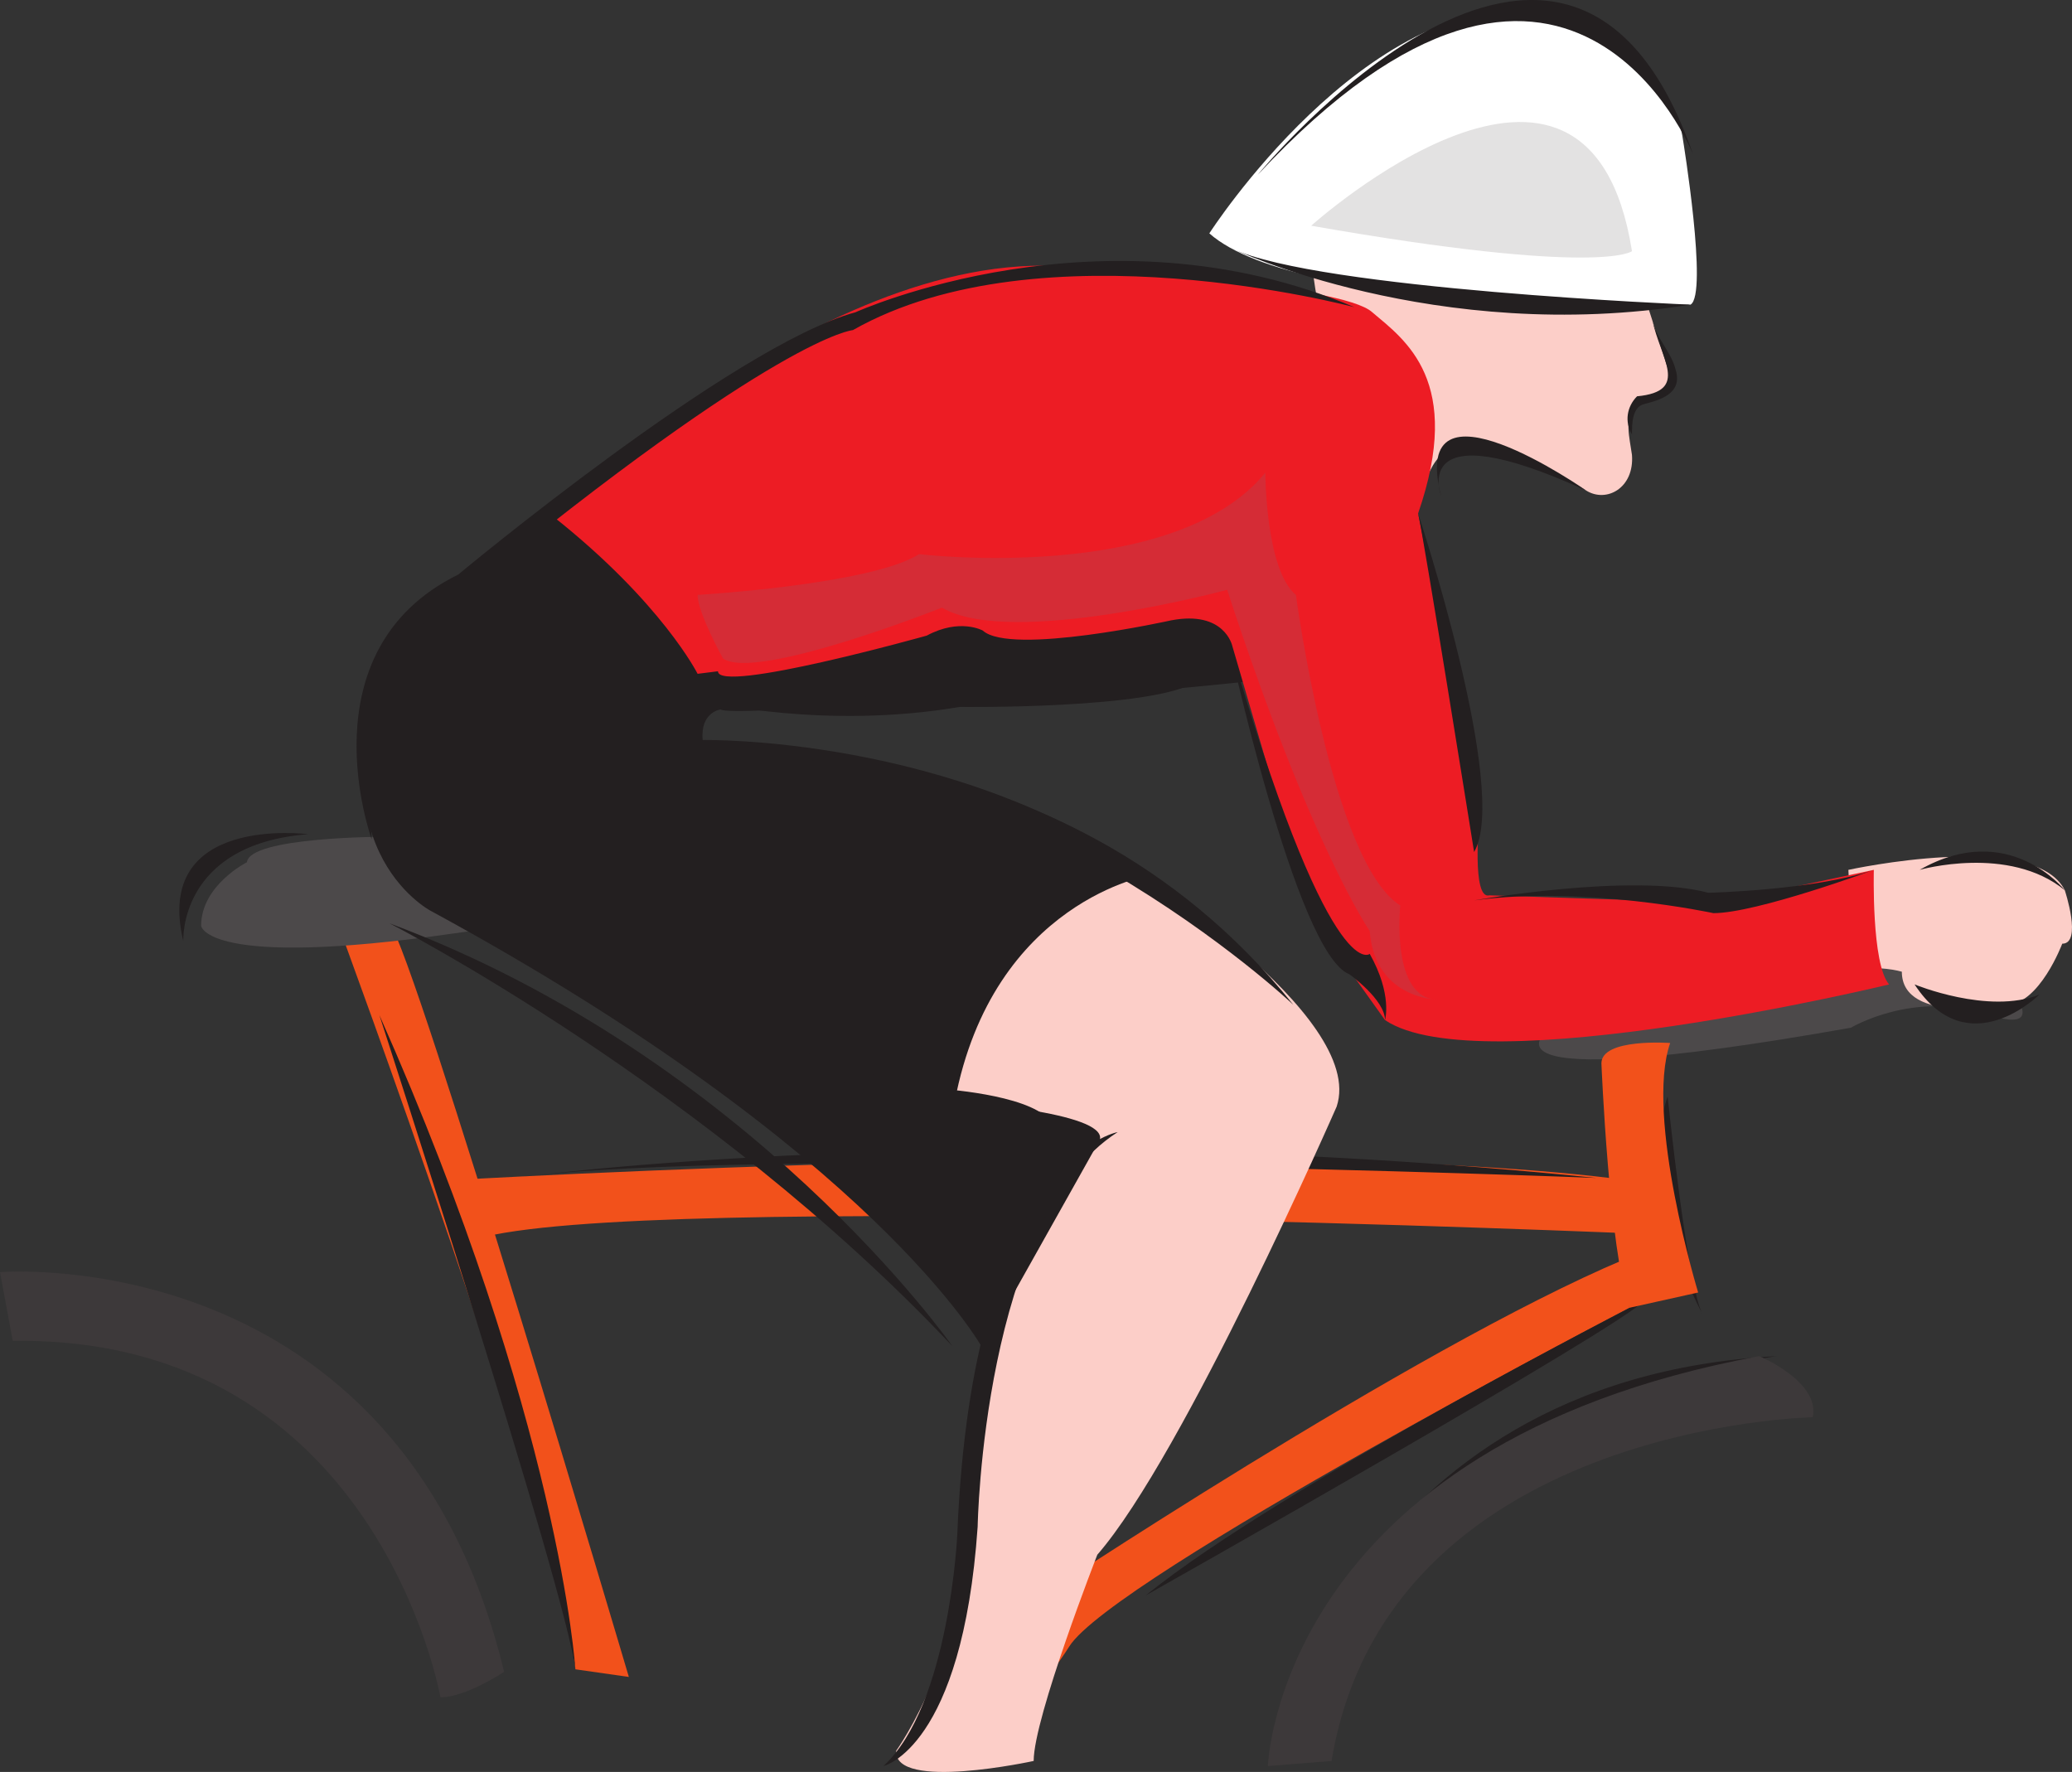 <svg xmlns="http://www.w3.org/2000/svg" width="610.376" height="521.983"><rect width="100%" height="100%" fill="#333333" stroke="none"/><path fill="#4c494a" fill-rule="evenodd" d="M456.75 302.743s-30 21 88.5 0c0 0 18.75-11.25 40.5-3.75 21.75 6.75 1.5-13.5 1.5-13.5l-54.75-3.75h-51l-24.75 21"/><path fill="#fccec8" fill-rule="evenodd" d="M544.5 256.243s54.75-12 63.75 6c0 0 5.25 15.75-.75 15.75 0 0-6.75 18-16.5 18 0 0-30.75 6-30.75-9.75 0 0-7.5-2.25-14.25 0l-1.5-30"/><path fill="#f2511b" fill-rule="evenodd" d="M480 385.243s-152.25 79.5-165 99.75-14.25 7.5-14.25 7.5l3-20.25s112.5-75 174.75-101.25l1.5 14.25m-348.75-37.5s243-14.25 348.75 0l4.5 15.75s-296.25-12.75-344.25 1.5l-9-17.25"/><path fill="#f2511b" fill-rule="evenodd" d="M99.75 272.743s64.5 174.75 69.75 219l15.75 2.25s-63-213-70.5-222-15 .75-15 .75"/><path fill="#4c494a" fill-rule="evenodd" d="M113.25 246.493s-39.75 0-40.5 7.5c0 0-13.5 6.75-13.5 18.75 0 0 1.5 12.75 74.25 2.25 72-9.75 21.75-6.75 21.75-6.75l-42-21.75"/><path fill="#231f20" fill-rule="evenodd" d="M151.5 346.993s135-18.75 318.75 0c0 0-249.75-9.75-318.75 0"/><path fill="#fccec8" fill-rule="evenodd" d="M274.5 319.243c0-9 7.5-59.25 7.5-59.25l33-5.25h16.5s71.25 44.25 62.25 71.25c0 0-45 102.75-70.5 132 0 0-18.75 48-18.75 60.75 0 0-41.25 9-40.5-3 0 0 21.75-30 21.75-75 0 0 0-75 38.25-105 0 0-49.5-7.5-49.5-16.5M420 141.493c1.5-3.75 3.75-8.25 8.25-9.75 7.5-2.25 33 9 39 12.75s14.25-.75 13.5-10.5c-.75-5.25-2.25-10.5.75-15 2.25-.75 12-3 11.25-6l-7.5-23.25-4.5-15.75c-31.5-.75-63.75-1.5-94.5-7.5-1.5 16.5 7.5 46.5 12 61.5l21.75 13.5"/><path fill="#fff" fill-rule="evenodd" d="M356.25 68.743s45.75-71.25 98.25-66c0 0 38.25 15.75 41.25 38.25 0 0 7.5 45.75 2.25 48.75 0 0-114.75 3-141.75-21"/><path fill="#231f20" fill-rule="evenodd" d="m197.25 151.243 178.5 15-1.5 33.75s-63 7.5-84.75 4.5c0 0-73.5 6.75-77.25 4.5 0 0-6 .75-5.25 9 0 0 74.25-1.5 132 39.75 0 0-46.5 7.5-57.75 66.75 0 0 45 3 42.75 11.25l-34.5 61.5s-31.5-57.75-162.75-129c0 0-36.75-19.5-9.75-78.75l42.75-36.75 37.5-1.5"/><path fill="#ed1c24" fill-rule="evenodd" d="M211.5 197.743c0 6.75 61.5-10.5 61.5-10.5 9.75-5.25 16.5-1.5 16.5-1.5 8.25 7.5 55.5-3 55.5-3 15.75-3 18 7.5 18 7.5l14.25 48.75 15.75 40.5 15 21c27.75 18.75 148.5-10.5 148.5-10.5-5.25-6-4.5-33.75-4.5-33.75l-45.75 9.75-67.5-2.25c-5.25 1.5-3-22.5-3-22.5l-18-90c13.5-39-3.75-51-13.5-59.25-9-8.25-79.5-12-79.5-12-73.5-15-162 72-162 72 32.25 25.5 42.75 46.5 42.75 46.5l6-.75"/><path fill="#231f20" fill-rule="evenodd" d="M109.5 247.243s-20.25-55.5 25.5-78c0 0 81-67.5 117-77.25 0 0 72.75-33 147-1.5 0 0-92.25-24.75-147.75 6.75 0 0-21.75 1.5-114 77.25 0 0-32.25 10.5-27.75 72.75m308.25-96s27 81.75 16.5 99.75c0 0-15-93.75-16.5-99.75m16.5 114s46.5-8.25 69-2.25c0 0 31.5-.75 48.75-6.75 0 0-34.5 12.75-47.25 12.75 0 0-38.25-8.25-70.5-3.75m-81.75-64.5s-56.25 4.5-72 0c0 0-45.75 10.5-72 6 0 0 34.5 8.25 74.25 1.5 0 0 57 .75 69.75-7.5M204 222.493s107.25-13.5 177 73.5c0 0-84-79.5-177-73.5m159-149.25s60 28.5 135 16.5c0 0-109.5-4.5-135-16.5m7.5-21.75s91.5-111.75 128.25-6c0 0-36.75-92.25-128.25 6m-9 135.75s20.25 93.75 36 99.75c0 0 10.5 7.5 10.5 13.5 0 0 2.25-7.5-4.5-19.5 0 0-12 10.5-42-93.75m63-41.25s-9.75-25.5 42.75-1.5c0 0-52.5-36.75-42.75 1.5m62.25-51.75c2.25 11.25 11.25 21-4.5 22.5-3 3-3.75 7.5-1.5 11.25 0-3 0-8.25 3.75-9 6-1.5 11.25-3.75 9-10.5-1.5-5.25-5.25-8.25-6.75-14.25m78.75 162s26.25-7.5 42.75 6c0 0-16.5-21-42.75-6m-1.5 33.75s21.75 9 36.75 3c0 0-21 21-36.75-3m-449.25-18s93.75 48 165.75 124.5c0 0-59.25-84.75-165.75-124.5m-3 27s54.75 168.75 57.75 192.75c0 0-4.5-72.75-57.75-192.75m217.5 34.5s-42.75 7.5-47.25 118.5c0 0-2.25 50.25-21.75 68.25 0 0 23.25-5.25 27.75-70.5 0 0 1.5-90.75 41.25-116.25m-159-55.5s66.75 38.25 106.5 42.75c0 0 25.5 1.5 32.25 9 0 0-26.25-3-32.25-1.5 0 0-83.25-24-106.5-50.25m321 45s6 57.75 10.5 64.5c0 0-20.25-36-10.5-64.5m-6.75 60s-107.25 54.75-147 87c0 0 141-79.5 147-87m-111 137.25s22.5-114 150-120.75c0 0-121.5 14.25-150 120.75m-282.75-274.5s-45.75-6-36.75 31.5c0 0-1.5-28.5 36.75-31.5"/><path fill="#f2511b" fill-rule="evenodd" d="M471.75 313.243s2.25 54.75 8.25 72l20.25-4.5s-15.75-51.75-8.25-73.5c0 0-20.25-1.5-20.25 6"/><path fill="#3d393a" fill-rule="evenodd" d="M373.5 520.243s3-94.5 144.75-120.75c0 0 18 7.5 15.75 18 0 0-125.25 2.25-141.75 101.25l-18.75 1.5M0 374.743s117.75-9.75 148.5 117.75c0 0-11.25 7.5-18.75 7.5 0 0-18.75-106.5-126-105L0 374.743"/><path fill="#d52c36" fill-rule="evenodd" d="M205.5 175.243s51-3 65.25-12c0 0 75 9 102-24 0 0 0 28.5 9 36 0 0 10.5 78.75 30.75 91.5 0 0-3 27.75 11.25 27.75 0 0-18.75 0-20.25-20.25 0 0-17.25-24.75-42-100.5 0 0-63.75 17.25-84 5.25 0 0-54.75 21.75-64.5 15 0 0-7.5-13.5-7.5-18.75"/><path fill="#e3e2e2" fill-rule="evenodd" d="M386.25 66.493s81.75-73.5 94.5 7.5c0 0-9 7.5-94.5-7.5"/></svg>
